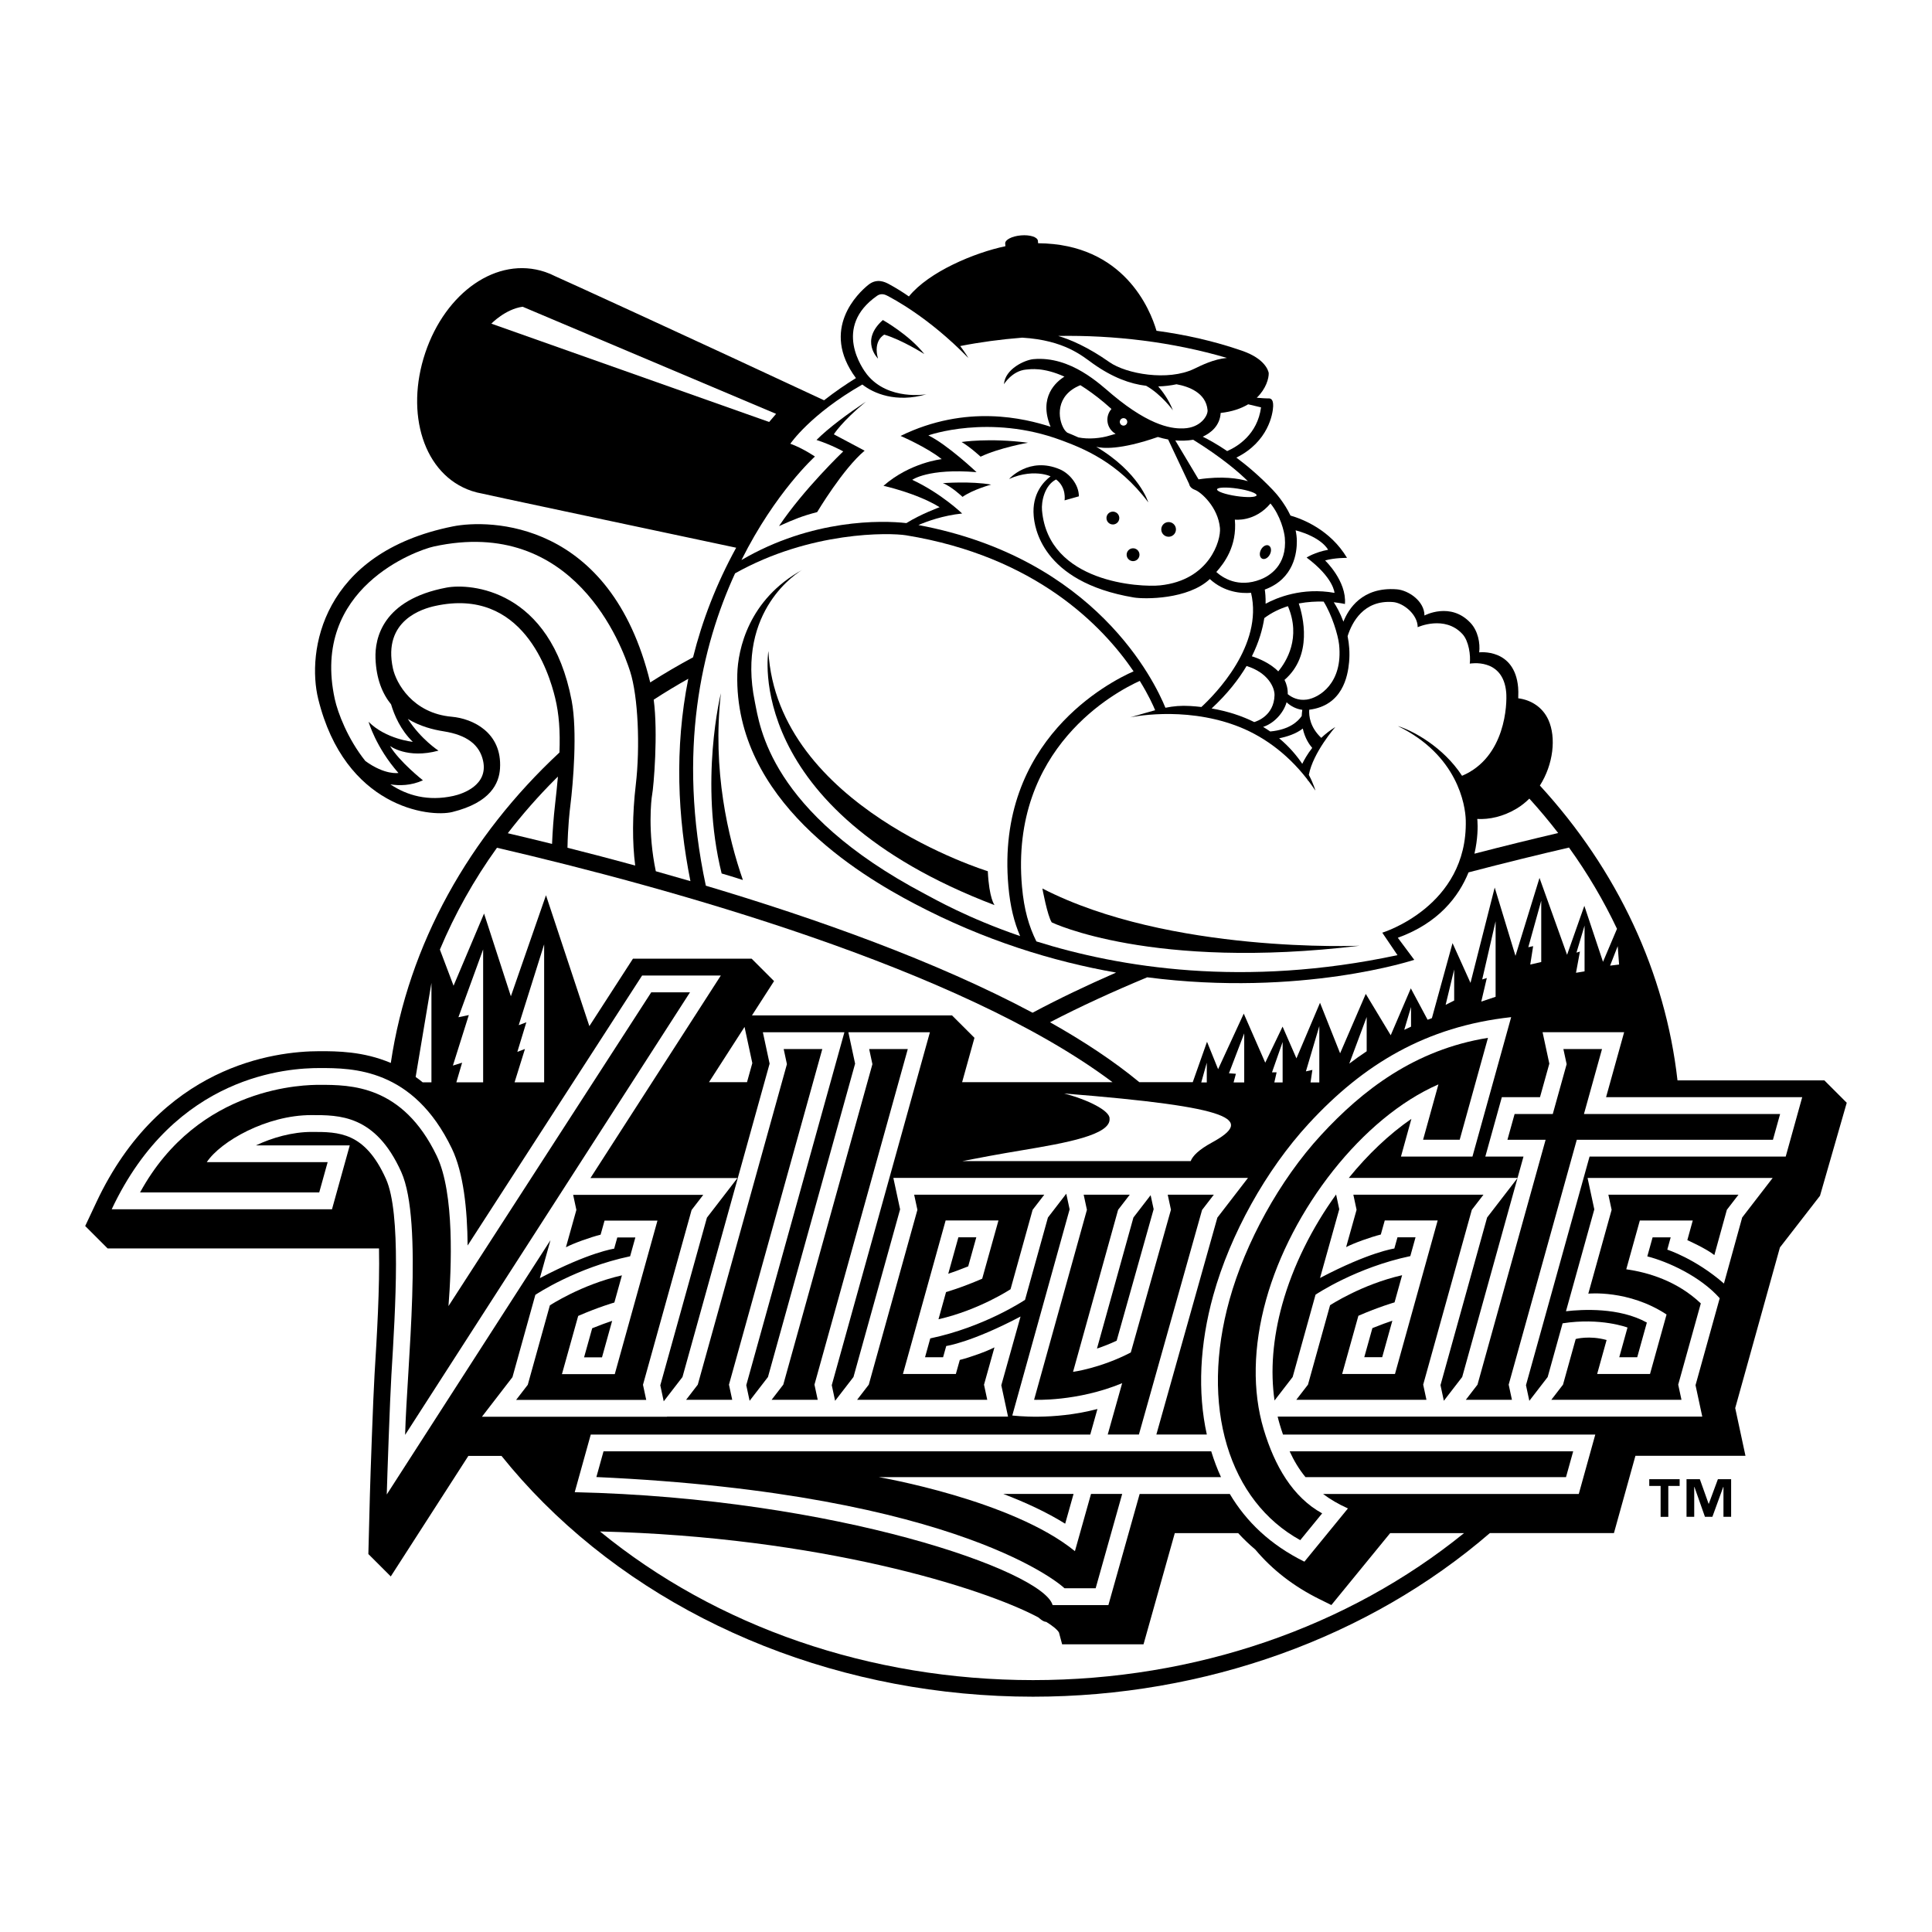 <?xml version="1.0" encoding="utf-8"?>
<!-- Generator: Adobe Illustrator 13.0.0, SVG Export Plug-In . SVG Version: 6.00 Build 14948)  -->
<!DOCTYPE svg PUBLIC "-//W3C//DTD SVG 1.0//EN" "http://www.w3.org/TR/2001/REC-SVG-20010904/DTD/svg10.dtd">
<svg version="1.0" id="Layer_1" xmlns="http://www.w3.org/2000/svg" xmlns:xlink="http://www.w3.org/1999/xlink" x="0px" y="0px"
	 width="192.756px" height="192.756px" viewBox="0 0 192.756 192.756" enable-background="new 0 0 192.756 192.756"
	 xml:space="preserve">
<g>
	<polygon fill-rule="evenodd" clip-rule="evenodd" fill="#FFFFFF" points="0,0 192.756,0 192.756,192.756 0,192.756 0,0 	"/>
	<path fill-rule="evenodd" clip-rule="evenodd" d="M182.016,107.789h-14.652c-1.211-10.731-5.966-20.955-13.729-29.415
		c1.343-2.111,1.646-4.792,0.847-6.555c-0.562-1.241-1.697-1.982-3.007-2.151c0.021-0.485,0.009-0.868-0.011-1.091
		c-0.349-3.935-3.885-3.491-3.885-3.491c0.114-0.92-0.124-2.134-0.843-2.915c-2-2.172-4.617-0.761-4.617-0.761
		c0.003-1.43-1.589-2.523-2.768-2.614c-3.462-0.267-4.831,1.99-5.318,3.227c-0.326-0.881-0.71-1.547-0.962-1.935
		c0.687,0.073,1.113,0.173,1.113,0.173c0.188-2.291-1.978-4.342-1.978-4.342c0.95-0.279,2.188-0.259,2.188-0.259
		c-1.666-2.787-4.393-3.86-5.642-4.221c-0.616-1.306-1.497-2.28-1.77-2.564c-1.287-1.346-2.532-2.402-3.629-3.218
		c3.194-1.582,3.644-4.385,3.67-5.122c0.028-0.782-0.314-0.801-0.508-0.784c-0.122,0.011-0.707-0.033-1.127-0.067
		c0.932-0.899,1.211-1.946,1.193-2.466c-0.038-0.231-0.371-1.427-2.633-2.212c-2.854-0.993-5.756-1.625-8.564-2.005
		c-0.614-2.091-3.232-8.676-11.811-8.732c-0.006-0.075-0.013-0.155-0.021-0.241c-0.031-0.375-0.786-0.619-1.688-0.543
		c-0.901,0.075-1.606,0.441-1.575,0.816c0.009,0.095,0.016,0.183,0.022,0.264c-3.076,0.642-7.627,2.541-9.63,5.012
		c-0.613-0.428-1.272-0.841-1.982-1.226c-0.427-0.231-1.218-0.604-2.053,0.059c-1.017,0.808-4.861,4.432-1.248,9.313
		c-0.979,0.604-2.063,1.339-3.18,2.213c-13.37-6.243-26.176-12.102-26.814-12.37c-0.326-0.167-0.666-0.313-1.02-0.433
		c-4.807-1.61-9.937,2.046-11.958,8.08c-2.021,6.034-0.168,12.161,4.638,13.771c0.355,0.119,0.714,0.206,1.075,0.269
		c0.609,0.155,12.461,2.662,25.31,5.394c-1.993,3.629-3.392,7.291-4.303,10.935c-1.464,0.786-2.89,1.622-4.273,2.505
		c-3.95-16.243-16.108-16.288-19.694-15.566c-13.126,2.64-14.584,12.512-13.431,17.208c2.66,10.833,11.09,11.85,13.377,11.287
		c3.852-0.949,4.669-2.892,4.761-4.339c0.228-3.602-2.739-4.984-4.808-5.166c-3.905-0.343-5.554-3.354-5.872-4.807
		c-1.058-4.844,3.006-5.986,4.217-6.25c8.718-1.905,11.349,6.628,11.966,9.184c0.389,1.608,0.509,3.308,0.428,5.44
		c-8.98,8.356-15.061,19.086-16.826,30.974c-2.753-1.17-5.395-1.174-7.103-1.174c-4.566,0-15.876,1.467-22.263,15.051l-1.124,2.391
		l2.236,2.236h27.077c0.081,3.973-0.216,8.842-0.445,12.576c-0.135,2.211-0.417,10.215-0.461,11.926l-0.156,5.99l2.236,2.234
		l7.741-12.025h3.307c1.3,1.619,2.7,3.186,4.203,4.688c12.288,12.289,30.085,19.336,48.827,19.336
		c17.15,0,33.506-5.904,45.577-16.322h12.38l2.146-7.715h10.977l-1.022-4.76l4.46-16.023l3.999-5.158l2.668-9.279L182.016,107.789
		L182.016,107.789z"/>
	<path fill-rule="evenodd" clip-rule="evenodd" fill="#FFFFFF" d="M122.436,45.004c-1.058-0.717-1.912-1.178-2.438-1.436
		c0.792-0.363,1.716-1.079,1.788-2.368c1.161-0.129,2.059-0.45,2.745-0.863l1.284,0.305C125.45,43.34,123.479,44.547,122.436,45.004
		L122.436,45.004z"/>
	<path fill-rule="evenodd" clip-rule="evenodd" fill="#FFFFFF" d="M110.175,40.177c0.175,0.146,0.416,0.367,0.716,0.627
		c-0.285,0.321-0.443,0.753-0.402,1.215c0.049,0.551,0.369,1.013,0.817,1.265c-0.19,0.049-0.375,0.101-0.549,0.157
		c-0.902,0.29-2.167,0.407-3.169,0.199c-0.354-0.162-0.723-0.32-1.11-0.474c-0.124-0.1-0.229-0.213-0.31-0.343
		c-0.656-1.066-0.883-3.383,1.62-4.393C108.513,38.88,109.307,39.451,110.175,40.177L110.175,40.177z"/>
	<path fill-rule="evenodd" clip-rule="evenodd" fill="#FFFFFF" d="M119.048,43.875c2.873,1.788,4.562,3.25,5.451,4.132
		c-0.921-0.272-2.542-0.538-4.92-0.181l-2.321-3.885c0.571,0.048,1.164,0.034,1.775-0.064
		C119.037,43.875,119.043,43.875,119.048,43.875L119.048,43.875z"/>
	<path fill-rule="evenodd" clip-rule="evenodd" fill="#FFFFFF" d="M128.187,53.644c0.25,2.812-1.608,3.848-2.409,4.162
		c-2.249,0.884-3.805-0.175-4.425-0.737c0.76-0.863,2.085-2.552,1.849-5.226c0,0,1.974,0.267,3.553-1.608
		C127.74,51.429,128.131,53.019,128.187,53.644L128.187,53.644z"/>
	<path fill-rule="evenodd" clip-rule="evenodd" fill="#FFFFFF" d="M126.02,72.523c1.057-0.334,2.031-1.36,2.343-2.457
		c0.413,0.391,0.982,0.681,1.568,0.755c-0.031,0.213-0.05,0.417-0.058,0.613c-0.363,0.538-1.228,1.37-3.143,1.545
		C126.504,72.823,126.268,72.671,126.02,72.523L126.02,72.523z"/>
	<path fill-rule="evenodd" clip-rule="evenodd" fill="#FFFFFF" d="M120.883,70.684c1.567-1.454,2.689-2.89,3.488-4.237
		c2.162,0.672,2.811,2.165,2.789,2.92c-0.058,2.019-1.729,2.588-2.024,2.674C123.948,71.45,122.543,70.97,120.883,70.684
		L120.883,70.684z"/>
	<path fill-rule="evenodd" clip-rule="evenodd" fill="#FFFFFF" d="M124.9,65.479c0.713-1.43,1.072-2.731,1.24-3.812
		c0.742-0.557,1.55-0.937,2.357-1.189c1.329,3.144-0.145,5.516-0.965,6.506C126.687,66.124,125.495,65.666,124.9,65.479
		L124.9,65.479z"/>
	<path fill-rule="evenodd" clip-rule="evenodd" fill="#FFFFFF" d="M133.144,59.151c-3.226-0.58-5.769,0.487-6.875,1.082
		c0.014-0.644-0.038-1.129-0.081-1.412c2.935-1.078,3.208-3.722,3.198-4.846c-0.003-0.364-0.048-0.72-0.123-1.066
		c2.67,0.726,3.24,1.943,3.24,1.943c-1.343,0.249-2.142,0.774-2.142,0.774C133.077,57.662,133.144,59.151,133.144,59.151
		L133.144,59.151z"/>
	<path fill-rule="evenodd" clip-rule="evenodd" fill="#FFFFFF" d="M133.602,64.311c0.407,3.864-2,5.312-3.219,5.485
		c-0.868,0.124-1.51-0.219-1.904-0.541c0.011-0.54-0.112-1.012-0.322-1.423c2.842-2.451,1.843-6.368,1.423-7.624
		c0.894-0.168,1.75-0.208,2.478-0.188C132.875,61.326,133.499,63.342,133.602,64.311L133.602,64.311z"/>
	<path fill-rule="evenodd" clip-rule="evenodd" fill="#FFFFFF" d="M110.693,36.134c-2.144-1.506-3.877-2.25-5.119-2.617
		c5.55-0.093,11.366,0.587,16.834,2.192c-1.346,0.129-2.574,0.756-3.271,1.09C116.519,38.055,112.357,37.302,110.693,36.134
		L110.693,36.134z"/>
	<path fill-rule="evenodd" clip-rule="evenodd" fill="#FFFFFF" d="M118.104,42.74c-0.972,0.038-3.172-0.059-7.123-3.366
		c-1.211-1.014-4.146-3.874-7.869-3.543c-0.871,0.077-2.839,0.983-2.947,2.504c0,0,0.808-1.339,2.21-1.463
		c0.445-0.04,1.712-0.247,3.824,0.705c-0.812,0.504-2.613,2.019-1.384,4.999c-2.569-0.822-8.387-2.294-14.967,0.916
		c0,0,2.635,1.131,4.105,2.317c0,0-3.139,0.328-5.809,2.661c0,0,3.331,0.729,5.601,2.135c0,0-1.871,0.68-3.315,1.585
		c-2.424-0.281-9.414-0.436-16.454,3.685c3.392-6.788,7.329-10.326,7.329-10.326s-1.211-0.835-2.453-1.277
		c0,0,1.984-2.936,7.185-5.908c1.102,0.873,3.343,1.859,6.405,0.972c0,0-3.819,0.676-5.937-1.968
		c-0.422-0.526-3.469-4.729,0.997-7.854c0.267-0.187,0.603-0.237,1.03-0.006c0.427,0.232,4.035,2.054,8.087,6.215
		c0,0-0.272-0.469-0.817-1.198c1.974-0.387,4.048-0.669,6.186-0.836c4.224,0.25,6.005,1.841,7.063,2.592
		c1.954,1.386,3.711,2.022,5.3,2.21c1.528,0.857,2.669,2.446,2.669,2.446c-0.404-1.054-1.049-1.906-1.463-2.385
		c0.638-0.011,1.245-0.091,1.825-0.213c1.188,0.216,2.942,0.832,3.098,2.584C120.524,41.454,119.804,42.675,118.104,42.74
		L118.104,42.74z"/>
	<path fill-rule="evenodd" clip-rule="evenodd" d="M126.581,54.429c-0.248-0.125-0.597,0.065-0.78,0.426
		c-0.183,0.36-0.129,0.755,0.119,0.881c0.248,0.125,0.598-0.065,0.779-0.426C126.883,54.949,126.829,54.555,126.581,54.429
		L126.581,54.429z"/>
	<path fill-rule="evenodd" clip-rule="evenodd" fill="#FFFFFF" d="M123.453,48.746c-1.089-0.163-1.997-0.128-2.028,0.078
		c-0.03,0.206,0.828,0.504,1.918,0.667c1.089,0.163,1.997,0.128,2.027-0.078C125.401,49.208,124.543,48.909,123.453,48.746
		L123.453,48.746z"/>
	<path fill-rule="evenodd" clip-rule="evenodd" fill="#FFFFFF" d="M112.062,41.72c-0.205,0.019-0.356,0.2-0.338,0.404
		c0.018,0.205,0.198,0.356,0.403,0.338s0.356-0.199,0.338-0.404S112.267,41.702,112.062,41.72L112.062,41.72z"/>
	<path fill-rule="evenodd" clip-rule="evenodd" d="M86.393,40.07c-1.83,1.224-3.708,2.604-4.93,3.825
		c1.513,0.492,2.666,1.141,2.666,1.141s-3.933,3.762-6.409,7.453c1.574-0.708,2.355-1.018,3.809-1.397c0,0,2.576-4.327,4.736-6.127
		l-3.072-1.632C83.192,43.332,83.96,42.083,86.393,40.07L86.393,40.07z"/>
	<path fill-rule="evenodd" clip-rule="evenodd" fill="#FFFFFF" d="M124.818,59.145c-0.958,0.08-2.66-0.042-4.114-1.373
		c-2.167,2.046-6.504,2.021-7.588,1.838c-9.303-1.565-9.897-7.165-9.983-8.133c-0.196-2.216,1.01-3.448,1.682-3.954
		c-0.246-0.103-0.532-0.185-0.869-0.237c-0.793-0.123-1.956-0.084-3.269,0.499c0,0,2.001-2.271,5.07-0.958
		c0.924,0.395,1.896,1.492,1.892,2.691l-1.427,0.404c0,0,0.216-1.292-0.847-2.087c-1.175,0.602-1.479,2.243-1.404,3.082
		c0.643,7.255,9.841,7.687,11.778,7.486c4.927-0.51,6.085-4.487,5.977-5.713c-0.188-2.121-1.929-3.616-2.482-3.81
		c-0.554-0.195-0.588-0.582-0.588-0.582l-2.101-4.45c-0.349-0.062-0.688-0.147-1.016-0.249c-0.003,0-0.006,0-0.009,0
		c-3.812,1.324-5.55,1.135-6.147,0.976c4.303,2.557,5.193,5.547,5.193,5.547c-3.041-4.057-6.574-5.413-8.69-6.201
		c-7.166-2.664-13.254-0.482-13.254-0.482c1.883,0.905,4.81,3.668,4.81,3.668c-4.813-0.402-6.416,0.764-6.416,0.764
		c2.898,1.352,4.978,3.361,4.978,3.361c-1.923,0.203-3.512,0.784-4.363,1.152c17.696,3.313,23.589,15.639,24.644,18.229
		c0.805-0.163,1.561-0.231,2.465-0.176c0.387,0.023,0.76,0.057,1.123,0.1C121.209,69.296,126.054,64.393,124.818,59.145
		L124.818,59.145z"/>
	<path fill-rule="evenodd" clip-rule="evenodd" fill="#FFFFFF" d="M38.947,78.256c1.684,1.122,3.765,1.704,6.274,1.156
		c0.969-0.211,3.506-1.083,2.977-3.505c-0.344-1.574-1.578-2.573-3.942-2.944c-1.005-0.158-2.344-0.485-3.568-1.237
		c1.333,2.059,3.06,3.166,3.06,3.166c-3.113,0.85-4.838-0.465-4.838-0.465c0.936,1.572,3.286,3.426,3.286,3.426
		C41,78.392,39.842,78.398,38.947,78.256L38.947,78.256z"/>
	<path fill-rule="evenodd" clip-rule="evenodd" d="M87.6,35.779c0,0-1.836-1.785,0.483-3.849c0,0,2.632,1.475,4.136,3.394
		c0,0-2.207-1.407-3.992-1.938C88.227,33.386,87.078,33.953,87.6,35.779L87.6,35.779z"/>
	<path fill-rule="evenodd" clip-rule="evenodd" fill="#FFFFFF" d="M103.019,101.039c2.624-1.4,5.425-2.736,8.333-4.005
		c-6.287-1.104-13.144-3.2-20.129-6.878c-5.434-2.861-17.958-10.284-17.663-22.889c0.058-2.458,1.124-7.479,6.499-10.421
		c-0.354,0.204-6.636,3.981-4.749,13.168C75.807,72.434,76.76,81,92.267,89.184c0.995,0.525,4.292,2.419,9.511,4.209
		c-0.593-1.383-0.989-2.926-1.172-4.986c-1.293-14.593,10.153-20.399,12.491-21.428c-3.086-4.542-9.774-11.461-22.691-13.571
		c-1.656-0.271-9.559-0.425-17.068,3.796c-3.318,7.225-5.799,17.708-2.917,31.161C81.488,91.664,93.417,95.916,103.019,101.039
		L103.019,101.039z"/>
	<path fill-rule="evenodd" clip-rule="evenodd" fill="#FFFFFF" d="M39.75,77.118c-2.25-2.554-2.976-5.102-2.976-5.102
		c1.733,1.736,4.412,1.997,4.412,1.997c-1.217-1.174-1.849-2.667-2.168-3.738c-0.863-1.062-1.478-2.534-1.554-4.583
		c-0.074-1.991,0.686-5.859,7.083-7.067c2.375-0.448,10.372,0.145,12.49,11.29c0.579,3.044,0.146,8.215-0.13,10.432
		c-0.07,0.558-0.25,2.111-0.289,4.234c2.152,0.542,4.417,1.134,6.756,1.773c-0.295-2.289-0.293-5.059,0.06-8.068
		c0.444-3.776,0.233-8.805-0.565-11.295c-0.798-2.49-5.551-15.534-19.598-12.464c-1.695,0.371-12.289,4.145-9.868,15.224
		c0.296,1.354,1.286,3.974,3.05,6.176C38.418,77.357,39.75,77.118,39.75,77.118L39.75,77.118z"/>
	<polygon fill-rule="evenodd" clip-rule="evenodd" fill="#FFFFFF" points="74.283,102.457 70.737,107.967 74.53,107.967 
		75.059,106.068 74.472,103.336 74.283,102.457 	"/>
	<path fill-rule="evenodd" clip-rule="evenodd" fill="#FFFFFF" d="M45.252,98.346l3.042-7.201L50.97,99.4l3.503-10.08l4.328,13.057
		l4.349-6.729h11.841l2.236,2.237l-2.204,3.424h9.225h10.738l2.236,2.234l-1.23,4.424h14.999
		C95.809,96.57,66.496,88.514,49.583,84.581c-2.306,3.204-4.21,6.616-5.695,10.159L45.252,98.346L45.252,98.346z"/>
	<polygon fill-rule="evenodd" clip-rule="evenodd" fill="#FFFFFF" points="149.217,91.913 147.88,97.721 148.341,97.576 
		147.787,99.93 149.217,99.449 149.217,91.913 	"/>
	<polygon fill-rule="evenodd" clip-rule="evenodd" fill="#FFFFFF" points="153.77,89.861 152.479,94.505 152.962,94.397 
		152.674,96.233 153.77,95.981 153.77,89.861 	"/>
	<polygon fill-rule="evenodd" clip-rule="evenodd" fill="#FFFFFF" points="158.092,92.345 157.284,95.045 157.631,94.937 
		157.238,97.055 158.092,96.911 158.092,92.345 	"/>
	<polygon fill-rule="evenodd" clip-rule="evenodd" fill="#FFFFFF" points="161.399,94.397 160.639,96.341 161.537,96.233 
		161.399,94.397 	"/>
	<polygon fill-rule="evenodd" clip-rule="evenodd" fill="#FFFFFF" points="145.084,96.725 144.231,100.254 145.084,99.822 
		145.084,96.725 	"/>
	<polygon fill-rule="evenodd" clip-rule="evenodd" fill="#FFFFFF" points="131.628,102.377 131.628,107.994 130.752,107.994 
		130.936,106.746 130.291,106.891 131.628,102.377 	"/>
	<polygon fill-rule="evenodd" clip-rule="evenodd" fill="#FFFFFF" points="127.968,103.961 127.968,107.994 127.139,107.994 
		127.369,106.986 126.908,106.986 127.968,103.961 	"/>
	<polygon fill-rule="evenodd" clip-rule="evenodd" fill="#FFFFFF" points="124.136,103.098 124.136,107.994 123.075,107.994 
		123.306,107.131 122.614,107.082 124.136,103.098 	"/>
	<polygon fill-rule="evenodd" clip-rule="evenodd" fill="#FFFFFF" points="120.401,106.025 120.401,107.994 119.849,107.994 
		120.401,106.025 	"/>
	<polygon fill-rule="evenodd" clip-rule="evenodd" fill="#FFFFFF" points="54.289,94.217 54.289,107.986 51.338,107.986 
		52.375,104.658 51.615,104.945 52.514,101.994 51.753,102.281 54.289,94.217 	"/>
	<polygon fill-rule="evenodd" clip-rule="evenodd" fill="#FFFFFF" points="48.203,94.721 48.203,107.986 45.529,107.986 
		46.105,106.025 45.186,106.312 46.773,101.273 45.736,101.49 48.203,94.721 	"/>
	<path fill-rule="evenodd" clip-rule="evenodd" fill="#FFFFFF" d="M156.539,84.561c-3,0.697-6.391,1.524-10.022,2.476
		c-0.986,2.427-3,5.059-7.057,6.524l1.64,2.2c0,0-11.262,3.735-26.641,1.745c-3.391,1.408-6.658,2.904-9.7,4.484
		c3.347,1.883,6.365,3.875,8.91,5.977h5.333l1.423-4.029l1.106,2.736l2.559-5.545l2.144,4.896l1.729-3.6l1.383,3.168l2.352-5.545
		l2.005,5.041l2.559-5.928l2.49,4.127l2.006-4.68l1.674,3.133c0.143-0.055,0.285-0.107,0.429-0.16l2.059-7.485l1.792,3.967
		l2.415-9.512l2.073,6.817l2.397-7.777l2.75,7.671l1.723-4.887l1.862,5.587l1.397-3.294
		C159.998,89.859,158.399,87.142,156.539,84.561L156.539,84.561z"/>
	<path fill-rule="evenodd" clip-rule="evenodd" fill="#FFFFFF" d="M138.697,152.961l-0.678,0.828l-4.343,5.312l-0.845,1.035
		l-1.196-0.592c-2.557-1.264-4.691-2.916-6.396-4.947c-0.606-0.512-1.175-1.057-1.706-1.637h-6.324l-2.775,9.869l-0.344,1.223
		h-6.835h-1.287l-0.315-1.178c-0.17-0.285-0.599-0.645-1.27-1.059c-0.326,0-0.769-0.436-0.769-0.436
		c-5.605-2.998-21.897-8.047-43.754-8.586c11.616,9.504,26.931,14.832,43.208,14.832c16.181,0,31.41-5.268,43.001-14.666H138.697
		L138.697,152.961z"/>
	<path fill-rule="evenodd" clip-rule="evenodd" fill="#FFFFFF" d="M101.96,114.764c-2.34,0.389-4.278,0.752-5.939,1.078h22.774
		c0.207-0.531,0.828-1.146,2.114-1.848c4.206-2.291,2.367-3.537-14.754-4.896c2.362,0.604,4.582,1.719,4.545,2.496
		C110.858,113.227,106.357,114.031,101.96,114.764L101.96,114.764z"/>
	<path fill-rule="evenodd" clip-rule="evenodd" fill="#FFFFFF" d="M140.779,102.43v-1.961l-0.677,2.275
		C140.327,102.637,140.553,102.531,140.779,102.43L140.779,102.43z"/>
	<path fill-rule="evenodd" clip-rule="evenodd" fill="#FFFFFF" d="M136.354,104.885v-3.42l-1.736,4.654
		C135.189,105.686,135.768,105.273,136.354,104.885L136.354,104.885z"/>
	<path fill-rule="evenodd" clip-rule="evenodd" fill="#FFFFFF" d="M42.173,107.986h0.872v-9.924l-1.575,9.385
		C41.706,107.615,41.94,107.795,42.173,107.986L42.173,107.986z"/>
	<path fill-rule="evenodd" clip-rule="evenodd" fill="#FFFFFF" d="M158.591,115.391h19.57l1.647-5.926h-19.569l1.802-6.48h-8.137
		l0.673,3.135l-0.931,3.346h-3.808l-1.647,5.926h3.808l-0.592,2.129H134.57c1.896-2.336,4.026-4.361,6.245-5.893l-1.041,3.764h7.133
		l3.863-13.912c-8.517,0.934-14.75,4.709-20.2,10.627c-4.268,4.633-7.826,11.037-9.521,17.127
		c-1.363,4.902-1.577,9.666-0.644,13.891h-5.035l6.087-21.641l3.055-3.963h-16.914h-1.555H89.13l0.673,3.135l-4.652,16.729
		l-1.832,2.373l-0.334-1.559l9.793-35.213h-8.137l0.673,3.135l-8.694,31.264l-1.831,2.373l-0.334-1.559l9.792-35.213h-8.136
		l0.673,3.135l-8.694,31.264l-1.87,2.424l-0.342-1.596l4.652-16.727l3.045-3.951H58.909l13.008-20.207h-7.854l-17.408,26.936
		c-0.029-3.639-0.417-7.266-1.568-9.662c-3.861-8.043-9.934-8.043-13.196-8.043c-3.063,0-14.407,0.607-20.746,14.088h21.978
		l1.772-6.373h-9.357c1.623-0.771,3.63-1.342,5.556-1.342c2.704-0.002,5.305-0.004,7.412,4.686
		c1.531,3.408,0.958,12.779,0.54,19.623c-0.134,2.189-0.417,10.25-0.459,11.865l16.334-25.375l-1.06,3.789
		c4.951-2.604,7.413-2.939,7.413-2.939l0.313-1.119h1.802l-0.522,1.877c-5.376,1.133-9.316,3.756-9.455,3.848l-2.284,8.211
		l-3.046,3.951h18.468l-0.003-0.014h7.026h1.554h6.977h1.553h16.915l-0.672-3.127l1.919-6.857c-4.952,2.604-7.413,2.939-7.413,2.939
		l-0.314,1.121h-1.801l0.522-1.879c5.377-1.133,9.316-3.756,9.455-3.848l2.284-8.211l1.83-2.375l0.335,1.559l-5.721,20.568
		c0.148,0.006,4.009,0.525,8.495-0.648l-0.716,2.549H58.94l-1.6,5.75c26.087,0.59,46.772,7.877,47.679,11.268h5.564l3.12-11.092
		h8.994c1.632,2.75,4.024,5.066,7.444,6.756l4.343-5.312c-0.958-0.428-1.772-0.912-2.48-1.443h25.511l1.647-5.926h-31.157
		c-0.111-0.326-0.22-0.658-0.321-0.998c-0.078-0.26-0.147-0.525-0.213-0.793h15.366h1.554h6.976h1.554h16.915l-0.673-3.135
		l2.413-8.678c-1.949-2.193-5.18-3.654-7.224-4.174l0.529-1.9h1.804l-0.339,1.229c0,0,2.8,0.893,5.653,3.379l1.82-6.59l3.041-3.943
		h-3.411h-12.982h-2.075l0.673,3.135l-2.827,10.164c1.639-0.189,5.324-0.396,8.07,1.129l-0.962,3.461h-1.792l0.823-2.965
		c0,0-2.676-1.016-6.475-0.42l-1.49,5.359l-1.83,2.373l-0.335-1.559L158.591,115.391L158.591,115.391L158.591,115.391z
		 M60.062,135.42h-1.788l0.81-2.9c0.822-0.334,1.516-0.58,1.99-0.738L60.062,135.42L60.062,135.42L60.062,135.42z M96.598,126.346
		c-0.823,0.334-1.516,0.58-1.991,0.738l1.012-3.639h1.788L96.598,126.346L96.598,126.346L96.598,126.346z M106.273,152.02
		c-1.863-1.162-4.015-2.148-6.175-2.971h7.011L106.273,152.02L106.273,152.02L106.273,152.02z M111.408,133.764
		c-0.694,0.324-1.362,0.582-1.963,0.783l3.637-13.076l1.717-2.227l0.301,1.396L111.408,133.764L111.408,133.764L111.408,133.764z
		 M137.902,135.408h-1.788l0.81-2.902c0.822-0.334,1.516-0.58,1.991-0.738L137.902,135.408L137.902,135.408L137.902,135.408z
		 M140.707,125.322c-5.377,1.133-9.316,3.756-9.455,3.848l-2.283,8.213l-1.808,2.344c-0.429-2.934-0.172-6.203,0.771-9.596
		c1.068-3.84,2.978-7.641,5.37-10.957l0.316,1.473l-1.918,6.857c4.951-2.604,7.413-2.939,7.413-2.939l0.313-1.119h1.802
		L140.707,125.322L140.707,125.322L140.707,125.322z M145.884,137.383l-1.831,2.373l-0.335-1.559l4.652-16.727l3.032-3.934
		L145.884,137.383L145.884,137.383z"/>
	<path fill-rule="evenodd" clip-rule="evenodd" fill="#FFFFFF" d="M49.021,32.291c0,0,1.391-1.449,3.124-1.688l25.287,10.688
		l-0.693,0.81L49.021,32.291L49.021,32.291z"/>
	<path fill-rule="evenodd" clip-rule="evenodd" d="M128.667,144.799c0.426,0.932,0.938,1.789,1.58,2.572h25.994l0.716-2.572H128.667
		L128.667,144.799z"/>
	<polygon fill-rule="evenodd" clip-rule="evenodd" points="72.729,138.146 82.042,104.662 78.188,104.662 78.511,106.172 
		78.511,106.172 69.618,138.146 68.455,139.656 73.053,139.656 72.729,138.146 72.729,138.146 	"/>
	<polygon fill-rule="evenodd" clip-rule="evenodd" points="81.259,138.146 90.571,104.662 86.717,104.662 87.041,106.172 
		87.041,106.172 78.148,138.146 76.985,139.656 81.583,139.656 81.259,138.146 81.259,138.146 	"/>
	<polygon fill-rule="evenodd" clip-rule="evenodd" points="176.887,113.715 177.602,111.143 158.032,111.143 159.834,104.662 
		155.979,104.662 156.304,106.172 156.304,106.172 154.921,111.143 151.113,111.143 150.397,113.715 154.206,113.715 
		147.411,138.146 146.248,139.656 150.846,139.656 150.521,138.146 150.521,138.146 157.316,113.715 176.887,113.715 	"/>
	<path fill-rule="evenodd" clip-rule="evenodd" d="M160.468,119.195l0.324,1.51l0,0l-2.326,8.363c0,0,4.022-0.416,7.807,2.08
		l-1.651,5.936h-5.274l0.943-3.391c-1.731-0.48-3.082-0.1-3.082-0.1l-1.267,4.553l-1.164,1.51h12.983l-0.325-1.51l2.255-8.105
		c-2.369-2.248-5.28-3.098-7.438-3.404l1.354-4.869h5.28l-0.541,1.961c0,0,1.899,0.848,2.696,1.492l1.248-4.521l1.159-1.504H160.468
		L160.468,119.195z"/>
	<path fill-rule="evenodd" clip-rule="evenodd" d="M70.166,119.209H57.183l0.323,1.504l-1.042,3.725
		c0.764-0.4,2.454-1.006,3.459-1.254l0.393-1.402h5.279l-4.259,15.316h-5.271l1.622-5.809c2.07-0.9,3.608-1.336,3.608-1.336
		l0.754-2.711c-4.05,0.922-7.189,2.996-7.189,2.996l-2.203,7.922l-1.164,1.51h12.982l-0.324-1.51l0,0l4.851-17.441L70.166,119.209
		L70.166,119.209z"/>
	<path fill-rule="evenodd" clip-rule="evenodd" d="M148.006,119.195h-12.982l0.322,1.506l-1.042,3.723
		c0.764-0.4,2.454-1.006,3.46-1.254l0.393-1.402h5.28l-4.26,15.316h-5.271l1.621-5.809c2.07-0.9,3.608-1.336,3.608-1.336
		l0.754-2.711c-4.049,0.922-7.188,2.996-7.188,2.996l-2.203,7.922l-1.164,1.51h12.983l-0.324-1.51l0,0l4.851-17.441L148.006,119.195
		L148.006,119.195z"/>
	<path fill-rule="evenodd" clip-rule="evenodd" d="M85.515,139.656h12.983l-0.323-1.504l1.042-3.725
		c-0.764,0.4-2.453,1.006-3.458,1.254l-0.394,1.402h-5.28l4.26-15.316h5.271l-1.622,5.809c-2.07,0.9-3.608,1.336-3.608,1.336
		l-0.754,2.711c4.05-0.922,7.189-2.996,7.189-2.996l2.203-7.922l1.164-1.51H91.206l0.324,1.51l0,0l-4.851,17.441L85.515,139.656
		L85.515,139.656z"/>
	<path fill-rule="evenodd" clip-rule="evenodd" d="M44.745,130.307c0.298-3.801,0.621-11.252-1.169-14.98
		c-3.407-7.094-8.615-7.092-11.689-7.092c-1.271,0-12.042,0-17.912,10.732h17.875l0.839-3.018H20.629
		c1.392-2.088,5.984-4.695,10.418-4.695c2.762-0.002,6.408-0.068,8.988,5.676c2.222,4.943,0.56,19.465,0.384,26.229l28.423-44.156
		h-3.867L44.745,130.307L44.745,130.307z"/>
	<path fill-rule="evenodd" clip-rule="evenodd" d="M145.634,113.715l2.821-10.168c-7.313,1.17-12.55,5.24-16.651,9.695
		c-4.159,4.516-7.558,10.758-9.138,16.439c-1.449,5.211-1.536,10.23-0.252,14.521c1.274,4.254,3.804,7.525,7.313,9.459l2.185-2.672
		c-2.938-1.617-4.742-4.736-5.834-8.385c-1.139-3.799-1.055-8.27,0.239-12.924c2.508-9.018,9.601-18.178,17.194-21.49l-1.53,5.523
		H145.634L145.634,113.715z"/>
	<path fill-rule="evenodd" clip-rule="evenodd" d="M111.958,138L111.958,138l-1.44,5.123h3.111l6.309-22.432l0.002,0.014l1.163-1.51
		h-4.599l0.322,1.5l-4.006,14.242c-3.03,1.574-5.762,1.934-5.762,1.934l4.495-16.166l1.164-1.51h-4.599l0.324,1.51l-4.553,16.371
		l-0.716,2.572l-0.002,0.008C103.173,139.656,107.456,139.865,111.958,138L111.958,138z"/>
	<path fill-rule="evenodd" clip-rule="evenodd" d="M121.818,147.371c-0.38-0.826-0.702-1.686-0.974-2.572h-60.63l-0.713,2.566
		c36.523,1.65,46.67,11.016,46.702,11.098c0,0-0.003-0.008-0.009-0.025l0.018-0.006l-0.009,0.031h3.11l2.648-9.414h-3.11
		l-1.606,5.711c-6.277-5.119-19.584-7.389-19.584-7.389H121.818L121.818,147.371z"/>
	<path fill-rule="evenodd" clip-rule="evenodd" fill="#FFFFFF" d="M127.621,73.658c1.014,0.844,1.762,1.74,2.306,2.55
		c0.176-0.369,0.495-0.951,0.992-1.59c-0.281-0.322-0.731-0.967-0.939-1.931C129.306,73.219,128.374,73.51,127.621,73.658
		L127.621,73.658z"/>
	<path fill-rule="evenodd" clip-rule="evenodd" fill="#FFFFFF" d="M147.385,81.708c0.006,0.061,0.015,0.121,0.019,0.182
		c0.042,0.564,0.043,1.796-0.298,3.283c2.988-0.774,5.803-1.463,8.354-2.061c-0.905-1.173-1.863-2.32-2.876-3.434
		c-0.383,0.378-0.806,0.72-1.281,1.003C149.964,81.477,148.602,81.772,147.385,81.708L147.385,81.708z"/>
	<path fill-rule="evenodd" clip-rule="evenodd" fill="#FFFFFF" d="M55.078,84.196c0.055-1.318,0.153-2.639,0.297-3.895
		c0.117-1.019,0.213-1.951,0.289-2.819c-0.083,0.082-0.169,0.162-0.252,0.245c-1.721,1.721-3.304,3.528-4.75,5.404
		C52.061,83.46,53.536,83.814,55.078,84.196L55.078,84.196z"/>
	<path fill-rule="evenodd" clip-rule="evenodd" fill="#FFFFFF" d="M68.884,87.912c-1.279-6.384-1.602-13.235-0.214-20.192
		c-1.174,0.662-2.326,1.356-3.45,2.087c0.448,3.32,0.001,8.673-0.162,9.52c-0.083,0.436-0.448,3.675,0.372,7.597
		C66.568,87.242,67.72,87.572,68.884,87.912L68.884,87.912z"/>
	<path fill-rule="evenodd" clip-rule="evenodd" fill="#FFFFFF" d="M113.716,67.934c0.859,1.388,1.338,2.451,1.533,2.924
		c-0.709,0.189-1.503,0.432-2.488,0.714c0,0,5.178-1.151,10.506,0.805c2.531,0.93,5.057,2.662,7.15,5.363l0.101,0.169
		c0-0.011,0.001-0.022,0.001-0.034c0.246,0.323,0.486,0.656,0.72,1.005c0,0-0.169-0.642-0.655-1.573
		c0.414-2.229,2.642-4.773,2.642-4.773c-0.539,0.333-1.004,0.704-1.403,1.083c-1.129-1.064-1.243-2.196-1.201-2.808
		c3.294-0.409,3.849-3.293,3.979-4.767c0.082-0.93,0.007-1.796-0.15-2.571c0.438-1.385,1.601-3.63,4.524-3.405
		c1.044,0.08,2.472,1.243,2.468,2.509c0,0,2.694-1.238,4.467,0.687c0.637,0.692,0.832,2.133,0.73,2.948c0,0,3.325-0.623,3.634,2.863
		c0.1,1.12-0.041,6.483-4.405,8.328c-1.86-2.864-4.904-4.511-6.411-4.964c5.943,2.886,6.746,7.854,6.782,9.411
		c0.197,8.603-8.33,11.206-8.33,11.206l1.518,2.241c-15.325,3.276-27.741,1.228-36.028-1.37c-0.743-1.506-1.229-3.142-1.435-5.458
		C100.733,74.595,111.35,69.002,113.716,67.934L113.716,67.934z"/>
	<path fill-rule="evenodd" clip-rule="evenodd" d="M104.933,92.027c0,0,9.985,4.824,30.724,2.328c0,0-18.986,0.816-31.66-5.712
		C103.996,88.643,104.501,91.379,104.933,92.027L104.933,92.027z"/>
	<path fill-rule="evenodd" clip-rule="evenodd" d="M76.661,64.958c0,0-2.686,15.722,22.568,25.347c0,0-0.542-0.642-0.676-3.384
		C98.554,86.92,77.528,80.487,76.661,64.958L76.661,64.958z"/>
	<path fill-rule="evenodd" clip-rule="evenodd" d="M74.118,87.798c-1.456-4.198-3.071-10.936-2.194-18.64
		c0,0-2.193,8.833,0.074,17.99C72.54,87.304,73.301,87.532,74.118,87.798L74.118,87.798z"/>
	<path fill-rule="evenodd" clip-rule="evenodd" d="M116.528,52.09c-0.403,0.035-0.701,0.391-0.665,0.794
		c0.035,0.403,0.392,0.701,0.794,0.665c0.403-0.036,0.701-0.392,0.665-0.794C117.287,52.351,116.931,52.054,116.528,52.09
		L116.528,52.09z"/>
	<path fill-rule="evenodd" clip-rule="evenodd" d="M112.99,54.705c-0.353,0.031-0.613,0.342-0.582,0.695s0.343,0.613,0.695,0.582
		s0.613-0.343,0.581-0.695C113.654,54.935,113.343,54.673,112.99,54.705L112.99,54.705z"/>
	<path fill-rule="evenodd" clip-rule="evenodd" d="M110.976,51.048c-0.353,0.031-0.613,0.343-0.581,0.695
		c0.031,0.353,0.342,0.613,0.694,0.582c0.353-0.032,0.613-0.343,0.582-0.695S111.328,51.017,110.976,51.048L110.976,51.048z"/>
	<path fill-rule="evenodd" clip-rule="evenodd" d="M95.938,44.099c0,0,2.736-0.432,6.625,0.072c0,0-2.856,0.504-4.729,1.392
		C97.834,45.563,96.802,44.604,95.938,44.099L95.938,44.099z"/>
	<path fill-rule="evenodd" clip-rule="evenodd" d="M94.065,48.204c0,0,2.809-0.216,4.824,0.145c0,0-1.8,0.48-2.856,1.224
		C96.034,49.572,94.882,48.492,94.065,48.204L94.065,48.204z"/>
	<path fill-rule="evenodd" clip-rule="evenodd" d="M167.58,148.25h-1.133v3.084h-0.767v-3.084h-1.133v-0.67h3.032V148.25
		L167.58,148.25L167.58,148.25z M172.717,151.334h-0.767v-2.986h-0.019l-1.087,2.986h-0.74l-1.053-2.986h-0.018v2.986h-0.768v-3.754
		h1.329l0.874,2.453h0.018l0.909-2.453h1.32V151.334L172.717,151.334z"/>
</g>
</svg>
